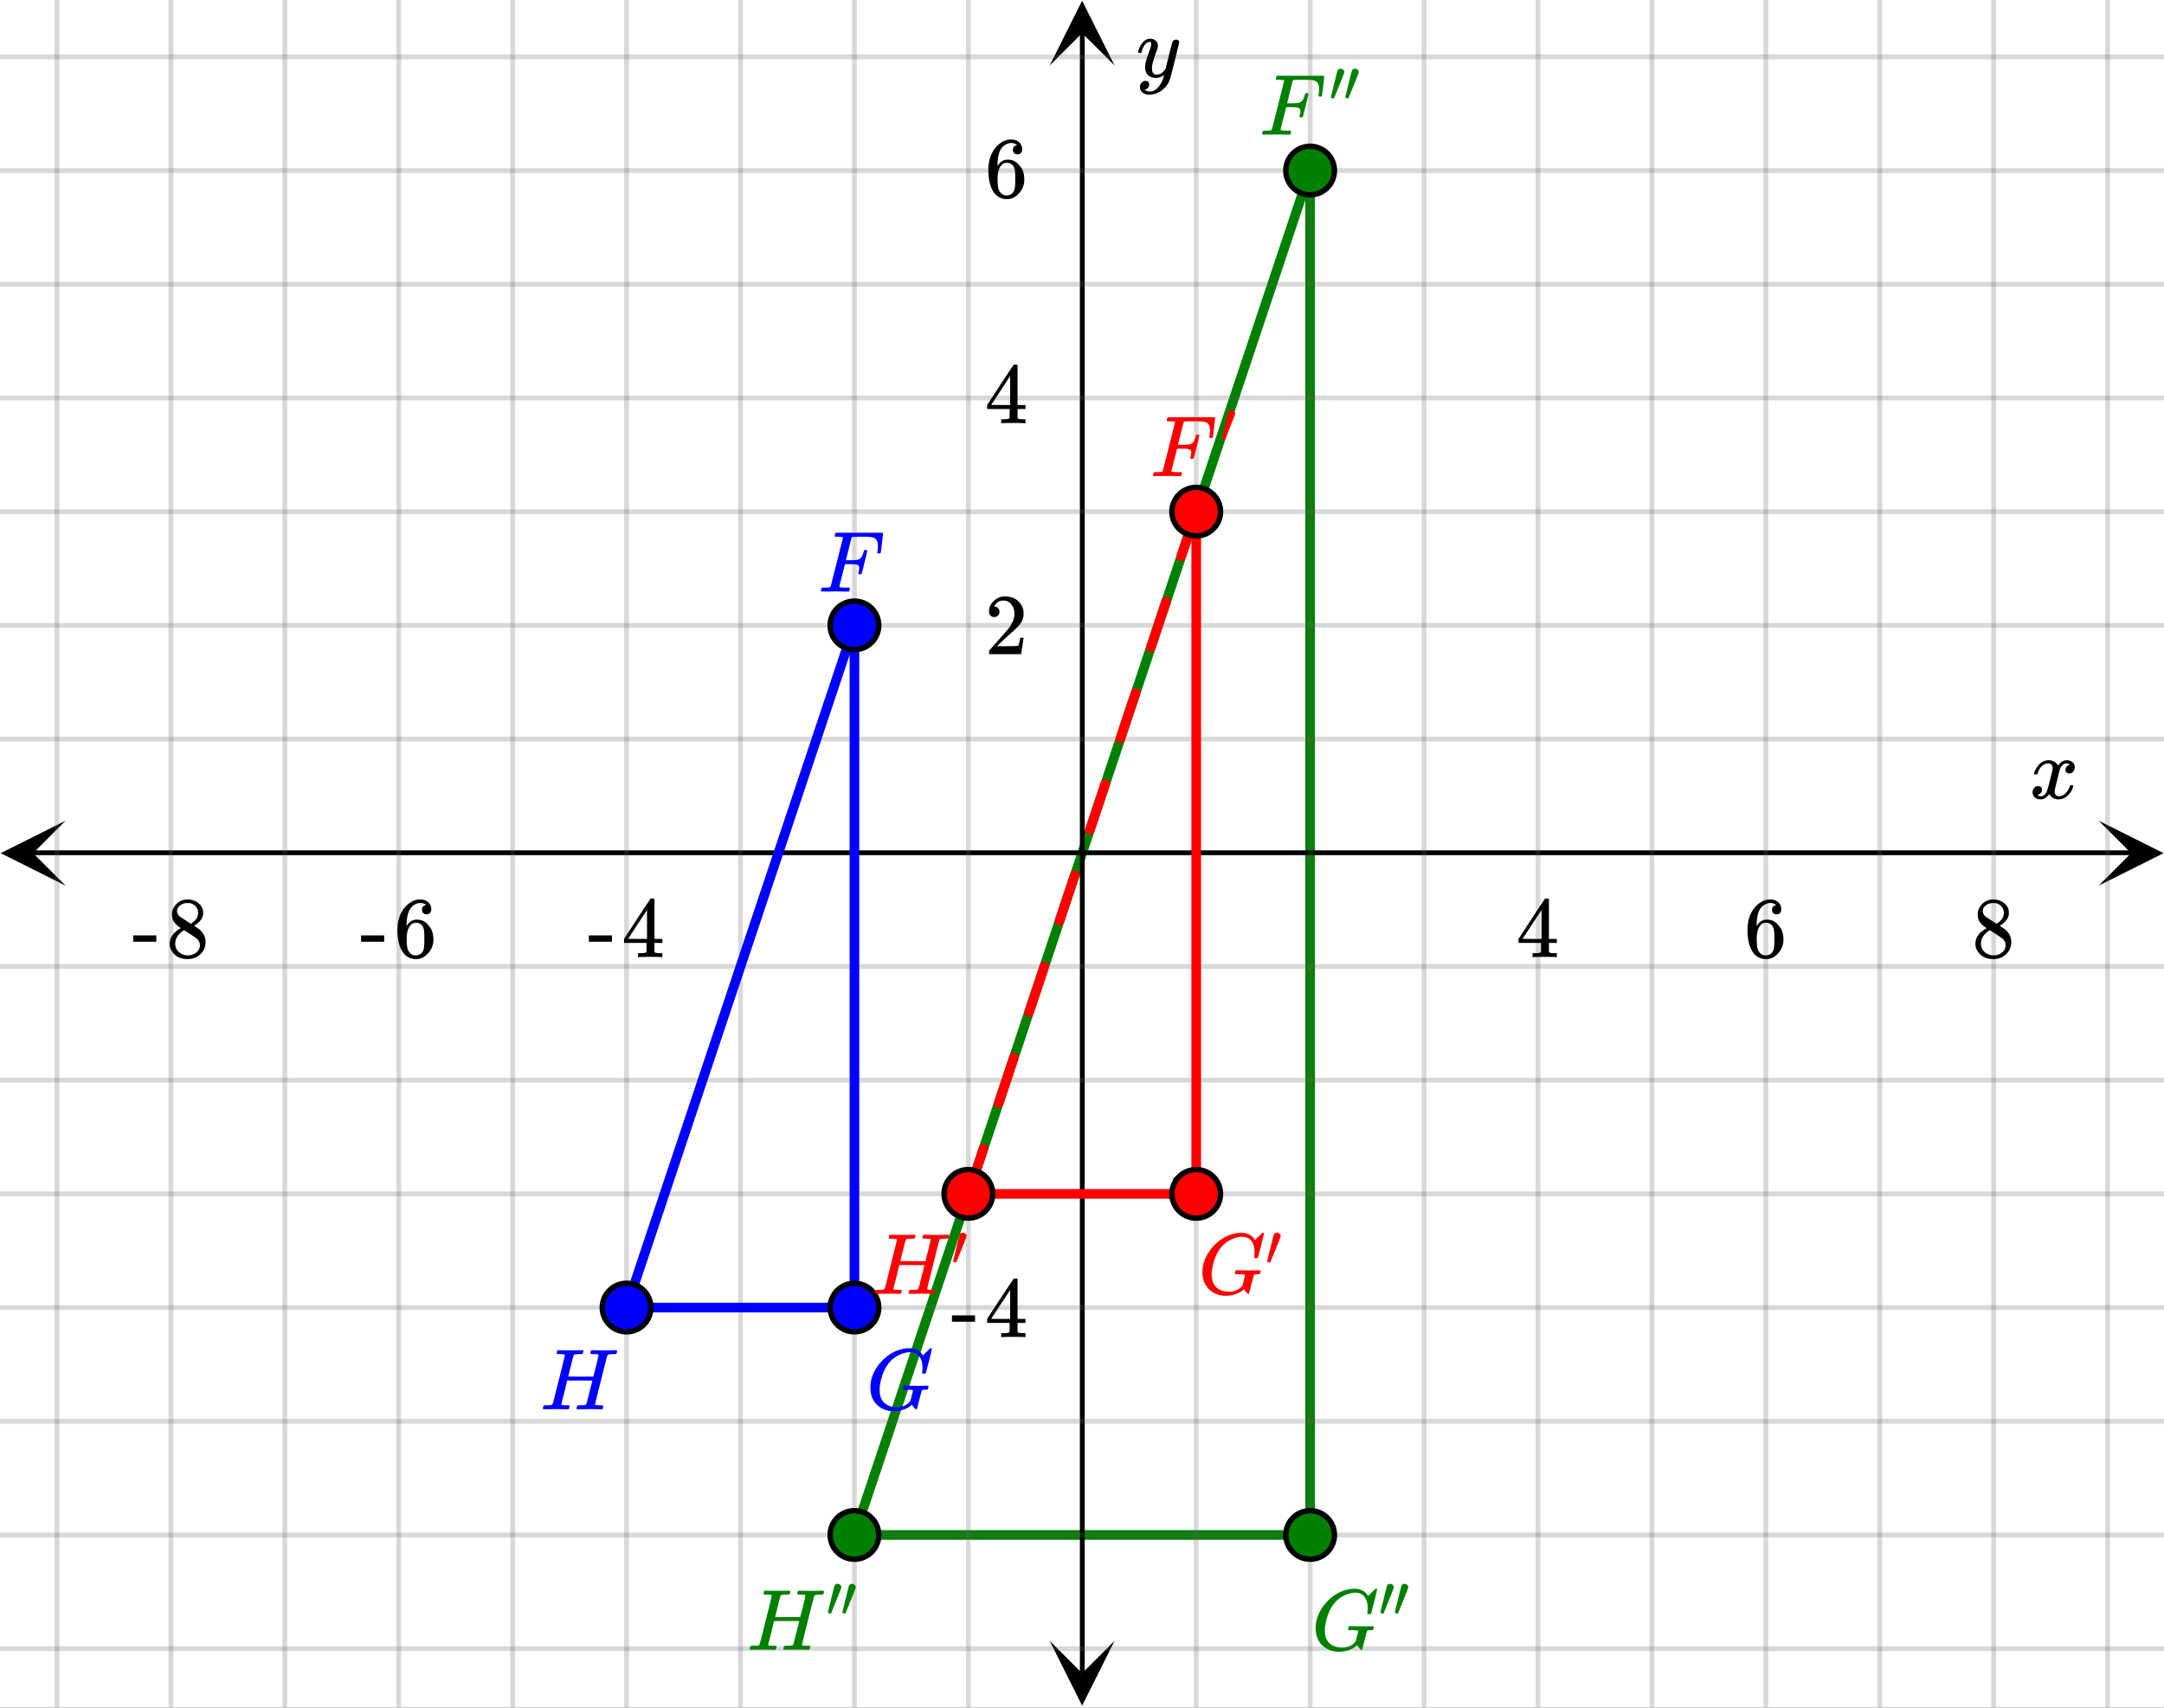 <svg xmlns="http://www.w3.org/2000/svg" xmlns:xlink="http://www.w3.org/1999/xlink" width="449.28" height="354.56" viewBox="0 0 336.96 265.92"><rect x="0" y="0" width="336.96" height="265.92" fill="#333333" stroke="none"/><defs><symbol overflow="visible" id="h"><path d="M2.5-.031c-.262 0-.59.008-.984.015H.64c-.106 0-.172-.02-.204-.062C.426-.118.422-.141.422-.141c0-.02.008-.086.031-.203.04-.133.078-.21.11-.234.039-.031.144-.047.312-.047.238 0 .508-.008.813-.031.125-.031.207-.086.25-.172.019-.04.343-1.3.968-3.781.625-2.477.938-3.739.938-3.782 0-.062-.016-.093-.047-.093-.074-.02-.313-.04-.719-.063h-.422a.365.365 0 0 1-.094-.11c0-.03.016-.109.047-.234.032-.156.07-.25.125-.28H10c.063.062.094.116.094.155 0 .043-.059.547-.172 1.516-.117.969-.18 1.46-.188 1.469-.023.062-.109.093-.265.093h-.172c-.063-.05-.094-.093-.094-.125v-.062a.255.255 0 0 0 .016-.094c.008-.05.015-.097.015-.14.04-.258.063-.52.063-.782 0-.656-.211-1.066-.625-1.234A1.896 1.896 0 0 0 8-8.515c-.25-.02-.762-.032-1.531-.032-.719.012-1.094.024-1.125.031-.074.024-.121.059-.14.11-.013.011-.165.601-.454 1.765l-.438 1.75h.75c.532-.007.829-.02.891-.03.29-.052.504-.145.64-.282.188-.164.345-.488.47-.969a.879.879 0 0 1 .03-.094c.009-.039.016-.066.016-.078 0-.008.004-.023.016-.047.008-.03.02-.046.031-.046.008-.008.024-.016.047-.016a.212.212 0 0 1 .078-.016h.266c.062.043.094.086.094.125 0 .032-.141.625-.422 1.782-.282 1.148-.434 1.734-.453 1.765-.012.063-.102.094-.266.094h-.156c-.063-.04-.102-.078-.11-.11 0-.03.016-.109.047-.234.063-.25.094-.46.094-.64 0-.27-.11-.438-.328-.5-.168-.063-.547-.094-1.14-.094h-.735l-.438 1.718c-.293 1.118-.437 1.7-.437 1.75 0 .055.031.09.094.11.101.055.472.078 1.109.078h.344c.05.055.078.094.078.125.008.023 0 .105-.031.25a.551.551 0 0 1-.125.25H4.53A44.823 44.823 0 0 0 2.5-.031zm0 0"/></symbol><symbol overflow="visible" id="i"><path d="M4.344.297c-1.063 0-1.946-.332-2.64-1C1.015-1.38.671-2.273.671-3.391c0-1.082.336-2.132 1.015-3.156a7.267 7.267 0 0 1 1.5-1.64 6.098 6.098 0 0 1 1.97-1.063c.53-.164 1.015-.25 1.452-.25.32 0 .508.008.563.016.539.093.992.32 1.36.671l.109.141c.05.074.097.137.14.188.04.054.067.078.078.078.032 0 .149-.114.36-.344.062-.05.129-.113.203-.188l.219-.218a.722.722 0 0 1 .14-.14l.203-.204h.079c.124 0 .187.031.187.094 0 .031-.148.648-.438 1.844a166.04 166.04 0 0 0-.484 1.89.239.239 0 0 1-.078.094.858.858 0 0 1-.234.016h-.204a.936.936 0 0 1-.093-.094c0-.008.008-.086.031-.235.02-.175.031-.375.031-.593 0-.75-.168-1.336-.5-1.766-.324-.426-.793-.64-1.406-.64-.48 0-.996.117-1.547.343-.898.375-1.617 1-2.156 1.875-.531.875-.883 1.934-1.047 3.172a6.995 6.995 0 0 0-.016.516c0 .511.086.96.266 1.343.414.813 1.18 1.25 2.297 1.313h.094c.476 0 .921-.098 1.328-.297.406-.207.687-.473.843-.797.02-.07.083-.32.188-.75.113-.426.172-.664.172-.719 0-.07-.063-.113-.188-.125a7.773 7.773 0 0 0-.796-.046h-.5a.365.365 0 0 1-.094-.11c0-.02.015-.101.047-.25a.673.673 0 0 1 .125-.265h.234c.352.023.984.03 1.89.03h.829c.32-.007.55-.015.687-.015.125 0 .188.04.188.11 0 .03-.008.101-.016.203a.73.73 0 0 0-.031.109l-.031.078c0 .012-.012.027-.032.047a.091.091 0 0 1-.046.047c-.012 0-.04.008-.079.015H9.36c-.18 0-.359.016-.546.047a.244.244 0 0 0-.157.141l-.047.172c-.03.125-.086.32-.156.578-.062.25-.121.477-.172.672a8.223 8.223 0 0 0-.094.344c-.023.117-.042.21-.062.28a1.165 1.165 0 0 1-.063.235c-.023.086-.039.153-.046.203a1.48 1.48 0 0 1-.047.141c-.012.055-.024.094-.032.125l-.03.078A.188.188 0 0 1 7.874 0a.084.084 0 0 1-.047.016c-.023 0-.047-.016-.078-.047-.086-.04-.195-.14-.328-.297a2.288 2.288 0 0 1-.281-.375c0-.008-.012-.004-.032.015a.358.358 0 0 1-.078.047c-.293.282-.683.508-1.172.672-.48.176-.984.266-1.515.266zm0 0"/></symbol><symbol overflow="visible" id="j"><path d="M11.75-9.203c.094 0 .148.012.172.031.031.024.047.059.047.11 0 .054-.008.117-.016.187-.055.156-.101.246-.14.266h-.094c-.031 0-.07.007-.11.015H11.375c-.469.012-.742.043-.813.094a.217.217 0 0 0-.093.094c-.031.054-.36 1.328-.985 3.828S8.547-.812 8.547-.781c0 .062.02.094.062.094.07.03.313.054.72.062h.421a.38.38 0 0 1 .063.125c.007.012.003.094-.016.25a.69.69 0 0 1-.14.25h-.204c-.336-.02-.937-.031-1.812-.031-.22 0-.524.008-.907.015h-.843c-.157 0-.235-.035-.235-.109 0-.008.004-.035.016-.078a.644.644 0 0 1 .031-.125c.04-.164.086-.258.14-.281a.954.954 0 0 1 .204-.016h.078c.238 0 .508-.008.813-.031.125-.031.207-.086.25-.172.03-.04.19-.649.484-1.828.3-1.176.453-1.781.453-1.813 0-.008-.656-.015-1.969-.015H4.203l-.437 1.828c-.313 1.21-.47 1.836-.47 1.875 0 .054.017.086.048.094.062.03.304.054.734.062H4.5c.05.063.078.105.078.125 0 .012-.012.094-.031.25a.69.69 0 0 1-.14.25h-.204c-.336-.02-.933-.031-1.797-.031-.23 0-.539.008-.922.015H.641C.492-.016.42-.055.42-.14c0-.007.009-.07.032-.187.05-.164.098-.258.14-.281a.954.954 0 0 1 .204-.016h.078c.238 0 .508-.008.813-.031.125-.031.207-.086.25-.172.03-.031.351-1.274.968-3.735.625-2.468.938-3.769.938-3.906 0-.008-.008-.02-.016-.031a.084.084 0 0 0-.047-.016c-.011-.007-.027-.02-.047-.03a.291.291 0 0 0-.093-.017c-.032-.007-.063-.015-.094-.015H3.343a.582.582 0 0 0-.14-.016h-.531c-.043-.008-.07-.039-.078-.094-.024-.019-.016-.097.015-.234.032-.156.067-.25.11-.281h.234c.363.012.973.015 1.828.015h.89c.384-.007.665-.015.845-.015.113 0 .18.031.203.094.02.023.015.101-.016.234-.043.156-.09.246-.14.266h-.094c-.024 0-.055.007-.094.015H6.14c-.48.012-.757.043-.827.094a.53.53 0 0 0-.094.094c-.032.043-.18.594-.438 1.656-.062.242-.133.508-.203.797-.062.281-.117.492-.156.625l-.047.203c0 .023.648.031 1.953.031h1.953l.016-.047c0-.02.14-.57.422-1.656.25-1.031.375-1.582.375-1.656 0-.02-.012-.035-.031-.047A.115.115 0 0 0 9-8.547a.231.231 0 0 0-.078-.015.516.516 0 0 0-.125-.016h-.14a.957.957 0 0 0-.173-.016h-.171c-.325 0-.485-.039-.485-.125 0-.187.031-.32.094-.406.02-.05.094-.078.219-.078.164 0 .437.008.812.015a33.553 33.553 0 0 0 2.016 0c.375-.007.633-.015.781-.015zm0 0"/></symbol><symbol overflow="visible" id="k"><path d="M.781-3.75C.727-3.8.703-3.848.703-3.89c.031-.25.172-.563.422-.938.414-.633.941-1.004 1.578-1.11.133-.007.235-.015.297-.015.313 0 .598.086.86.25.269.156.46.355.578.594.113-.157.187-.25.218-.282.332-.375.711-.562 1.14-.562.364 0 .661.105.891.312.227.211.344.465.344.766 0 .281-.078.516-.234.703a.776.776 0 0 1-.625.281.64.64 0 0 1-.422-.14.521.521 0 0 1-.156-.39c0-.415.222-.696.672-.845a.58.58 0 0 0-.141-.093.705.705 0 0 0-.39-.094.91.91 0 0 0-.266.031c-.336.149-.586.445-.75.89-.032.075-.164.579-.39 1.516-.231.93-.356 1.45-.376 1.563a1.827 1.827 0 0 0-.047.406c0 .211.063.383.188.516.125.125.289.187.5.187.383 0 .726-.16 1.031-.484.3-.32.508-.676.625-1.063.02-.082.04-.129.063-.14.03-.02.109-.031.234-.031.164 0 .25.039.25.109 0 .012-.012.058-.031.14-.149.563-.461 1.055-.938 1.47-.43.323-.875.484-1.344.484-.625 0-1.101-.282-1.421-.844-.262.406-.594.68-1 .812-.086.02-.2.032-.344.032-.524 0-.89-.188-1.11-.563a.953.953 0 0 1-.14-.531c0-.27.078-.5.234-.688a.798.798 0 0 1 .625-.28c.395 0 .594.187.594.562 0 .336-.164.574-.484.718a.359.359 0 0 1-.063.047l-.078.031c-.012.012-.024.016-.031.016h-.032c0 .031.063.074.188.125a.817.817 0 0 0 .36.078c.32 0 .597-.203.827-.61.102-.163.282-.75.532-1.75.05-.206.109-.437.171-.687.063-.257.11-.457.141-.593.031-.133.05-.211.063-.235a2.86 2.86 0 0 0 .078-.531.678.678 0 0 0-.188-.5.613.613 0 0 0-.484-.203c-.406 0-.762.156-1.063.469a2.562 2.562 0 0 0-.609 1.078c-.012.074-.031.12-.063.14a.752.752 0 0 1-.218.016zm0 0"/></symbol><symbol overflow="visible" id="p"><path d="M6.234-5.813c.125 0 .227.04.313.11.094.062.14.152.14.266 0 .117-.226 1.058-.671 2.828C5.578-.836 5.328.133 5.266.312a3.459 3.459 0 0 1-.688 1.22 3.641 3.641 0 0 1-1.11.874c-.491.239-.945.36-1.359.36-.687 0-1.152-.22-1.39-.657-.094-.125-.14-.304-.14-.53 0-.306.085-.544.265-.72.187-.168.379-.25.578-.25.394 0 .594.188.594.563 0 .332-.157.578-.47.734a.298.298 0 0 1-.062.032.295.295 0 0 0-.078.03c-.011.009-.023.016-.031.016L1.328 2c.031.05.129.11.297.172.133.05.273.078.422.078h.11c.155 0 .273-.012.359-.031.332-.094.648-.324.953-.688A3.69 3.69 0 0 0 4.188.25c.093-.3.14-.477.14-.531 0-.008-.012-.004-.031.015a.358.358 0 0 1-.078.047c-.336.239-.703.36-1.11.36-.46 0-.84-.106-1.14-.313-.293-.219-.48-.531-.563-.937a2.932 2.932 0 0 1-.015-.407c0-.218.007-.382.03-.5.063-.394.266-1.054.61-1.984.196-.531.297-.898.297-1.11a.838.838 0 0 0-.031-.265c-.024-.05-.074-.078-.156-.078h-.063c-.21 0-.406.094-.594.281-.293.293-.511.727-.656 1.297 0 .012-.008.027-.015.047a.188.188 0 0 1-.032.047l-.015.015c-.012.012-.028.016-.047.016h-.36C.305-3.8.281-3.836.281-3.86a.97.97 0 0 1 .047-.203c.188-.625.469-1.113.844-1.468.3-.282.617-.422.953-.422.383 0 .688.105.906.312.227.2.344.485.344.86-.023.168-.04.261-.047.281 0 .055-.07.246-.203.578-.367 1-.586 1.735-.656 2.203a1.857 1.857 0 0 0-.016.297c0 .344.05.61.156.797.114.18.313.266.594.266.207 0 .406-.051.594-.157a1.84 1.84 0 0 0 .422-.328c.093-.101.21-.242.36-.422a32.833 32.833 0 0 1 .25-1.063c.093-.35.175-.687.25-1 .343-1.35.534-2.062.577-2.124a.592.592 0 0 1 .578-.36zm0 0"/></symbol><symbol overflow="visible" id="l"><path d="M6.234 0c-.125-.031-.71-.047-1.75-.047-1.074 0-1.671.016-1.796.047h-.126v-.625h.422c.383-.008.618-.031.704-.063a.286.286 0 0 0 .171-.14c.008-.008.016-.25.016-.719v-.672h-3.5v-.625l2.031-3.11A431.58 431.58 0 0 1 4.5-9.108c.02-.008.113-.016.281-.016h.25l.078.078v6.203h1.235v.625H5.109V-.89a.25.25 0 0 0 .079.157c.07.062.328.101.765.109h.39V0zm-2.28-2.844v-4.5L1-2.859l1.469.015zm0 0"/></symbol><symbol overflow="visible" id="m"><path d="M5.031-8.11c-.199-.195-.48-.304-.843-.328-.625 0-1.153.274-1.579.813-.418.586-.625 1.492-.625 2.719L2-4.86l.11-.172c.363-.54.859-.813 1.484-.813.414 0 .781.09 1.094.266a2.6 2.6 0 0 1 .64.547c.219.242.395.492.531.75.196.449.297.933.297 1.453v.234c0 .211-.027.403-.078.578-.105.532-.383 1.032-.828 1.5-.387.407-.82.66-1.297.766a2.688 2.688 0 0 1-.547.047c-.168 0-.32-.016-.453-.047-.668-.125-1.2-.484-1.594-1.078C.83-1.66.563-2.79.563-4.218c0-.97.171-1.817.515-2.548.344-.726.82-1.296 1.438-1.703a2.62 2.62 0 0 1 1.562-.515c.531 0 .953.14 1.266.421.32.282.484.665.484 1.141 0 .23-.07.414-.203.547-.125.137-.297.203-.516.203-.218 0-.398-.062-.53-.187-.126-.125-.188-.301-.188-.532 0-.406.21-.644.64-.718zm-.593 3.235a1.18 1.18 0 0 0-.97-.484c-.335 0-.605.105-.812.312C2.22-4.597 2-3.883 2-2.907c0 .794.05 1.345.156 1.657.094.273.242.5.453.688.22.187.477.28.782.28.457 0 .804-.171 1.046-.515.133-.187.22-.41.25-.672.04-.258.063-.64.063-1.14v-.422c0-.508-.023-.895-.063-1.156a1.566 1.566 0 0 0-.25-.688zm0 0"/></symbol><symbol overflow="visible" id="n"><path d="M2.313-4.516c-.438-.289-.778-.593-1.016-.906-.242-.312-.36-.723-.36-1.234 0-.383.07-.707.22-.969.195-.406.488-.734.874-.984.383-.25.82-.375 1.313-.375.613 0 1.144.164 1.594.484.445.324.722.734.828 1.234.007.055.015.164.015.329 0 .199-.008.328-.015.39-.137.594-.547 1.11-1.235 1.547l-.156.11c.5.343.758.523.781.53.664.544 1 1.215 1 2.016 0 .73-.265 1.356-.797 1.875-.53.508-1.199.766-2 .766C2.254.297 1.441-.11.922-.922c-.23-.32-.344-.71-.344-1.172 0-.976.578-1.785 1.735-2.422zM5-6.922c0-.383-.125-.71-.375-.984a1.69 1.69 0 0 0-.922-.516h-.437c-.48 0-.883.164-1.204.485-.23.21-.343.453-.343.734 0 .387.164.695.5.922.039.043.328.23.86.562l.78.516c.008-.008.067-.047.172-.11a2.95 2.95 0 0 0 .25-.187C4.758-5.883 5-6.36 5-6.922zM1.437-2.109c0 .523.192.96.579 1.312a2.01 2.01 0 0 0 1.359.516c.363 0 .695-.07 1-.219.3-.156.531-.36.688-.61.144-.226.218-.472.218-.734 0-.383-.156-.726-.468-1.031-.075-.07-.45-.328-1.125-.766l-.407-.265C3.133-4 3.02-4.07 2.937-4.125l-.109-.063-.156.079c-.563.367-.938.812-1.125 1.343-.074.243-.11.461-.11.657zm0 0"/></symbol><symbol overflow="visible" id="o"><path d="M.14-2.406v-.985h3.594v.985zm0 0"/></symbol><symbol overflow="visible" id="q"><path d="M1.484-5.781c-.25 0-.449-.078-.593-.235a.872.872 0 0 1-.22-.609c0-.645.243-1.195.735-1.656a2.46 2.46 0 0 1 1.766-.703c.77 0 1.41.21 1.922.625.508.418.82.964.937 1.64.008.168.016.32.016.453 0 .524-.156 1.012-.469 1.47-.25.374-.758.89-1.516 1.546-.324.281-.777.695-1.359 1.234l-.781.766 1.016.016c1.414 0 2.164-.024 2.25-.079.039-.007.085-.101.14-.28.031-.095.094-.4.188-.923v-.03h.53v.03l-.374 2.47V0h-5v-.25c0-.188.008-.29.031-.313.008-.007.383-.437 1.125-1.28.977-1.095 1.61-1.813 1.89-2.157.602-.82.907-1.57.907-2.25 0-.594-.156-1.086-.469-1.484-.312-.407-.746-.61-1.297-.61-.523 0-.945.235-1.265.703-.024.032-.047.079-.078.141a.274.274 0 0 0-.047.078c0 .012.02.016.062.016a.68.68 0 0 1 .547.25.801.801 0 0 1 .219.562c0 .23-.078.422-.235.578a.76.76 0 0 1-.578.235zm0 0"/></symbol><symbol overflow="visible" id="r"><path d="M1.781-5.031c.157 0 .29.058.407.172a.485.485 0 0 1 .171.359.547.547 0 0 1-.03.14c0 .044-.263.712-.782 2C1.023-1.065.757-.413.75-.405c-.012.011-.027.015-.047.015A.734.734 0 0 1 .5-.437C.344-.488.266-.523.266-.547c0-.039.164-.734.5-2.078.332-1.352.515-2.063.546-2.125.083-.188.239-.281.47-.281zm0 0"/></symbol><clipPath id="a"><path d="M0 0h336.96v265.855H0zm0 0"/></clipPath><clipPath id="b"><path d="M.102 127.781H10.21v10.106H.1zm0 0"/></clipPath><clipPath id="c"><path d="M326.79 127.781h10.108v10.106H326.79zm0 0"/></clipPath><clipPath id="d"><path d="M8 0h321v265.855H8zm0 0"/></clipPath><clipPath id="e"><path d="M163.445 255.465h10.11v10.101h-10.11zm0 0"/></clipPath><clipPath id="f"><path d="M163.445.102h10.11v10.101h-10.11zm0 0"/></clipPath><clipPath id="g"><path d="M0 8h336.96v250H0zm0 0"/></clipPath></defs><g clip-path="url(#a)" fill="#fff"><path d="M0 0h337v265.855H0zm0 0"/><path d="M0 0h337v265.855H0zm0 0"/></g><path d="M272.367 319.5h-94.734" transform="scale(.749 .748)" fill="none" stroke-width="2" stroke-linecap="round" stroke="green"/><path d="M177.633 319.5l94.734-284" transform="scale(.749 .748)" fill="#d55e00" stroke-width="2" stroke-linecap="round" stroke="green"/><path d="M272.367 35.5v284" transform="scale(.749 .748)" fill="none" stroke-width="2" stroke-linecap="round" stroke="green"/><path d="M6.75 177.502h436.5" transform="scale(.749 .748)" fill="none" stroke="#000"/><g clip-path="url(#b)"><path d="M10.21 127.781L.103 132.836l10.109 5.05-5.055-5.05zm0 0"/></g><g clip-path="url(#c)"><path d="M326.79 127.781l10.108 5.055-10.109 5.05 5.055-5.05zm0 0"/></g><g clip-path="url(#d)"><path d="M248.686 0v355M272.367 0v355M296.053 0v355M319.74 0v355M343.42 0v355M367.106 0v355M390.787 0v355M414.473 0v355M438.16 0v355M201.314 0v355M177.633 0v355M153.947 0v355M130.26 0v355M106.58 0v355M82.894 0v355M59.213 0v355M35.527 0v355M11.84 0v355" transform="scale(.749 .748)" fill="none" stroke-linecap="round" stroke-linejoin="round" stroke="#666" stroke-opacity=".251"/></g><path d="M225 348.25V6.75" transform="scale(.749 .748)" fill="none" stroke="#000"/><g clip-path="url(#e)"><path d="M163.445 255.465l5.055 10.101 5.055-10.101-5.055 5.05zm0 0"/></g><g clip-path="url(#f)"><path d="M163.445 10.203L168.5.102l5.055 10.101-5.055-5.05zm0 0"/></g><g clip-path="url(#g)"><path d="M0 153.83h450M0 130.166h450M0 106.498h450M0 82.832h450M0 59.166h450M0 35.499h450M0 11.833h450M0 201.17h450M0 224.835h450M0 248.5h450M0 272.167h450M0 295.834h450M0 319.5h450M0 343.166h450" transform="scale(.749 .748)" fill="none" stroke-linecap="round" stroke-linejoin="round" stroke="#666" stroke-opacity=".251"/></g><path d="M177.633 272.167h-47.372" transform="scale(.749 .748)" fill="none" stroke-width="2" stroke-linecap="round" stroke="#00f"/><path d="M130.26 272.167l47.373-142.002" transform="scale(.749 .748)" fill="#d55e00" stroke-width="2" stroke-linecap="round" stroke="#00f"/><path d="M177.633 130.165v142.002" transform="scale(.749 .748)" fill="none" stroke-width="2" stroke-linecap="round" stroke="#00f"/><path d="M248.686 248.501h-47.372" transform="scale(.749 .748)" fill="none" stroke-width="2" stroke-linecap="round" stroke="red"/><path d="M150.762 185.969l35.476-106.27" fill="#d55e00"/><path d="M150.055 185.73l2.367-7.097a.735.735 0 0 1 .375-.434.718.718 0 0 1 .574-.039.71.71 0 0 1 .434.375c.09.184.105.375.039.57l-2.371 7.098a.714.714 0 0 1-.375.434.725.725 0 0 1-.57.043.718.718 0 0 1-.434-.38.708.708 0 0 1-.04-.57zm4.738-14.199l2.367-7.097a.73.73 0 0 1 .38-.434.725.725 0 0 1 .57-.04c.195.067.34.192.433.376a.708.708 0 0 1 .039.57l-2.367 7.102a.711.711 0 0 1-.38.43.71.71 0 0 1-.57.042.735.735 0 0 1-.433-.375.734.734 0 0 1-.039-.574zm4.738-14.195l2.371-7.102a.717.717 0 0 1 .375-.43.725.725 0 0 1 .57-.042c.2.066.344.191.434.375a.735.735 0 0 1 .043.574l-2.37 7.098a.735.735 0 0 1-.376.433.734.734 0 0 1-.574.04.717.717 0 0 1-.43-.376.71.71 0 0 1-.043-.57zm4.739-14.2l2.37-7.097c.067-.2.192-.34.376-.434a.718.718 0 0 1 .574-.039c.195.063.34.188.43.375a.71.71 0 0 1 .042.57l-2.37 7.098a.735.735 0 0 1-.376.434.708.708 0 0 1-.57.039.7.7 0 0 1-.434-.375.725.725 0 0 1-.042-.57zm4.742-14.198l2.367-7.098a.73.73 0 0 1 .379-.434.725.725 0 0 1 .57-.039c.195.067.34.192.434.375.09.184.105.375.039.57l-2.367 7.102a.711.711 0 0 1-.38.43.725.725 0 0 1-.57.043.735.735 0 0 1-.433-.375.735.735 0 0 1-.04-.575zm4.738-14.196l2.371-7.101a.735.735 0 0 1 .375-.434.725.725 0 0 1 .57-.039c.2.066.34.191.434.375a.726.726 0 0 1 .043.57l-2.371 7.102a.735.735 0 0 1-.375.433.734.734 0 0 1-.574.04.735.735 0 0 1-.434-.376.725.725 0 0 1-.039-.57zm4.738-14.199l2.371-7.102a.717.717 0 0 1 .375-.43.735.735 0 0 1 .575-.042c.195.066.34.191.43.375a.72.72 0 0 1 .042.574l-2.37 7.098a.735.735 0 0 1-.376.433.725.725 0 0 1-.57.04.714.714 0 0 1-.434-.376.725.725 0 0 1-.043-.57zm4.742-14.2l2.297-6.878a.735.735 0 0 1 .375-.434.708.708 0 0 1 .57-.039.7.7 0 0 1 .434.375.708.708 0 0 1 .04.57l-2.294 6.88a.718.718 0 0 1-.379.433.708.708 0 0 1-.57.04.71.71 0 0 1-.433-.376.708.708 0 0 1-.04-.57zm0 0" fill="red"/><path d="M248.686 106.498v142.003" transform="scale(.749 .748)" fill="none" stroke-width="2" stroke-linecap="round" stroke="red"/><path d="M182.682 130.165c0 .673-.13 1.315-.386 1.936a5.022 5.022 0 0 1-2.733 2.73 5.022 5.022 0 0 1-3.865 0 5.022 5.022 0 0 1-3.114-4.666 5.02 5.02 0 0 1 1.476-3.57 5.087 5.087 0 0 1 3.573-1.478c.668 0 1.314.125 1.93.386a5.022 5.022 0 0 1 2.733 2.73c.256.621.386 1.263.386 1.932zm0 0M182.682 272.167c0 .669-.13 1.316-.386 1.932a4.968 4.968 0 0 1-1.095 1.639c-.47.475-1.017.84-1.638 1.096a4.99 4.99 0 0 1-1.93.38 5.017 5.017 0 0 1-3.573-1.476 4.968 4.968 0 0 1-1.095-1.64 5 5 0 0 1-.381-1.93 5 5 0 0 1 .38-1.932c.256-.621.621-1.17 1.096-1.639a5.018 5.018 0 0 1 1.638-1.096 5.022 5.022 0 0 1 3.865 0c.62.256 1.168.621 1.638 1.096.474.47.84 1.018 1.095 1.64.256.615.386 1.262.386 1.93zm0 0M135.315 272.167c0 .669-.13 1.316-.386 1.932a4.968 4.968 0 0 1-1.095 1.639 5.017 5.017 0 0 1-3.573 1.477 5.01 5.01 0 0 1-3.568-1.477 4.968 4.968 0 0 1-1.095-1.64 5.005 5.005 0 0 1-.386-1.93c0-.669.13-1.316.386-1.932.255-.621.62-1.17 1.095-1.639a4.964 4.964 0 0 1 1.638-1.096 5.015 5.015 0 0 1 3.865 0c.62.256 1.163.621 1.638 1.096.474.47.84 1.018 1.095 1.64.256.615.386 1.262.386 1.93zm0 0" transform="scale(.749 .748)" fill="#00f" stroke-width="1.125" stroke="#000"/><path d="M253.735 106.498a5.031 5.031 0 0 1-1.481 3.57 4.964 4.964 0 0 1-1.638 1.097 5.022 5.022 0 0 1-3.865 0 5.018 5.018 0 0 1-1.638-1.096 5.031 5.031 0 0 1-1.095-5.502 5.022 5.022 0 0 1 1.095-1.64 5.188 5.188 0 0 1 1.638-1.095 5.017 5.017 0 0 1 1.935-.381 4.99 4.99 0 0 1 1.93.38 5.13 5.13 0 0 1 1.638 1.097c.475.475.84 1.023 1.095 1.639.256.621.386 1.263.386 1.931zm0 0M253.735 248.501c0 .668-.13 1.31-.386 1.931a4.968 4.968 0 0 1-1.095 1.64 4.964 4.964 0 0 1-1.638 1.096 4.99 4.99 0 0 1-1.93.38 5.017 5.017 0 0 1-3.573-1.477 4.968 4.968 0 0 1-1.095-1.639 5.025 5.025 0 0 1 0-3.862c.255-.621.62-1.17 1.095-1.64a5.018 5.018 0 0 1 1.638-1.095 5.022 5.022 0 0 1 3.865 0c.62.255 1.163.62 1.638 1.096.475.47.84 1.018 1.095 1.639.256.616.386 1.258.386 1.931zm0 0M206.368 248.501c0 .668-.13 1.31-.386 1.931a4.968 4.968 0 0 1-1.095 1.64 5.018 5.018 0 0 1-3.573 1.477 4.99 4.99 0 0 1-1.93-.381 4.964 4.964 0 0 1-1.638-1.097 4.968 4.968 0 0 1-1.095-1.639 5.025 5.025 0 0 1 0-3.862c.255-.621.62-1.17 1.095-1.64a4.964 4.964 0 0 1 1.638-1.095 5.022 5.022 0 0 1 3.865 0 5.018 5.018 0 0 1 1.638 1.096c.475.47.84 1.018 1.095 1.639.256.616.386 1.258.386 1.931zm0 0" transform="scale(.749 .748)" fill="red" stroke-width="1.125" stroke="#000"/><path d="M277.416 35.5a5 5 0 0 1-.38 1.93 4.915 4.915 0 0 1-1.096 1.64 5.018 5.018 0 0 1-1.638 1.096 5.022 5.022 0 0 1-3.865 0 4.911 4.911 0 0 1-1.638-1.096 4.915 4.915 0 0 1-1.095-1.64 5.005 5.005 0 0 1-.386-1.93c0-.669.13-1.316.386-1.932a4.968 4.968 0 0 1 1.095-1.639 4.911 4.911 0 0 1 1.638-1.096 4.99 4.99 0 0 1 1.93-.381 5.017 5.017 0 0 1 3.573 1.477c.475.475.84 1.018 1.095 1.64a5 5 0 0 1 .381 1.93zm0 0M277.416 319.5a5 5 0 0 1-.38 1.931 4.968 4.968 0 0 1-1.096 1.64 5.018 5.018 0 0 1-3.573 1.476 4.99 4.99 0 0 1-1.93-.38 4.911 4.911 0 0 1-1.638-1.097 4.968 4.968 0 0 1-1.095-1.639 5.005 5.005 0 0 1-.386-1.931c0-.668.13-1.315.386-1.931a4.968 4.968 0 0 1 1.095-1.64 4.911 4.911 0 0 1 1.638-1.095 4.99 4.99 0 0 1 1.93-.382 5.017 5.017 0 0 1 3.573 1.478c.475.475.84 1.018 1.095 1.639a5 5 0 0 1 .381 1.931zm0 0M182.682 319.5c0 .668-.13 1.315-.386 1.931a4.968 4.968 0 0 1-1.095 1.64c-.47.474-1.017.84-1.638 1.095a4.99 4.99 0 0 1-1.93.381 5.017 5.017 0 0 1-3.573-1.477 4.968 4.968 0 0 1-1.095-1.639 5 5 0 0 1-.381-1.931 5 5 0 0 1 .38-1.931 4.968 4.968 0 0 1 1.096-1.64 5.018 5.018 0 0 1 3.573-1.477 4.99 4.99 0 0 1 1.93.382c.62.255 1.168.62 1.638 1.096.474.475.84 1.018 1.095 1.639.256.616.386 1.263.386 1.931zm0 0" transform="scale(.749 .748)" fill="green" stroke-width="1.125" stroke="#000"/><use xlink:href="#h" x="127.405" y="92.113" fill="#00f"/><use xlink:href="#i" x="134.859" y="219.424" fill="#00f"/><use xlink:href="#j" x="84.11" y="219.424" fill="#00f"/><use xlink:href="#k" x="316.031" y="124.316"/><use xlink:href="#l" x="236.076" y="149.029"/><use xlink:href="#m" x="271.542" y="149.029"/><use xlink:href="#n" x="307.021" y="149.029"/><use xlink:href="#o" x="91.552" y="149.029"/><use xlink:href="#l" x="96.794" y="149.029"/><use xlink:href="#o" x="56.085" y="149.029"/><use xlink:href="#m" x="61.327" y="149.029"/><use xlink:href="#o" x="20.606" y="149.029"/><use xlink:href="#n" x="25.848" y="149.029"/><use xlink:href="#p" x="176.925" y="11.982"/><use xlink:href="#q" x="153.335" y="101.849"/><use xlink:href="#l" x="153.335" y="65.902"/><use xlink:href="#m" x="153.335" y="30.704"/><use xlink:href="#o" x="148.093" y="208.191"/><use xlink:href="#l" x="153.335" y="208.191"/><use xlink:href="#h" x="179.113" y="74.14" fill="red"/><use xlink:href="#r" x="189.972" y="68.898" fill="red"/><use xlink:href="#i" x="186.567" y="201.451" fill="red"/><use xlink:href="#r" x="197.051" y="196.958" fill="red"/><use xlink:href="#j" x="135.818" y="201.451" fill="red"/><use xlink:href="#r" x="148.14" y="196.958" fill="red"/><use xlink:href="#h" x="196.104" y="20.969" fill="green"/><use xlink:href="#r" x="206.962" y="15.727" fill="green"/><use xlink:href="#r" x="209.209" y="15.727" fill="green"/><use xlink:href="#i" x="204.189" y="256.869" fill="green"/><use xlink:href="#r" x="214.674" y="251.627" fill="green"/><use xlink:href="#r" x="216.92" y="251.627" fill="green"/><use xlink:href="#j" x="116.324" y="256.869" fill="green"/><use xlink:href="#r" x="128.645" y="251.627" fill="green"/><use xlink:href="#r" x="130.892" y="251.627" fill="green"/></svg>